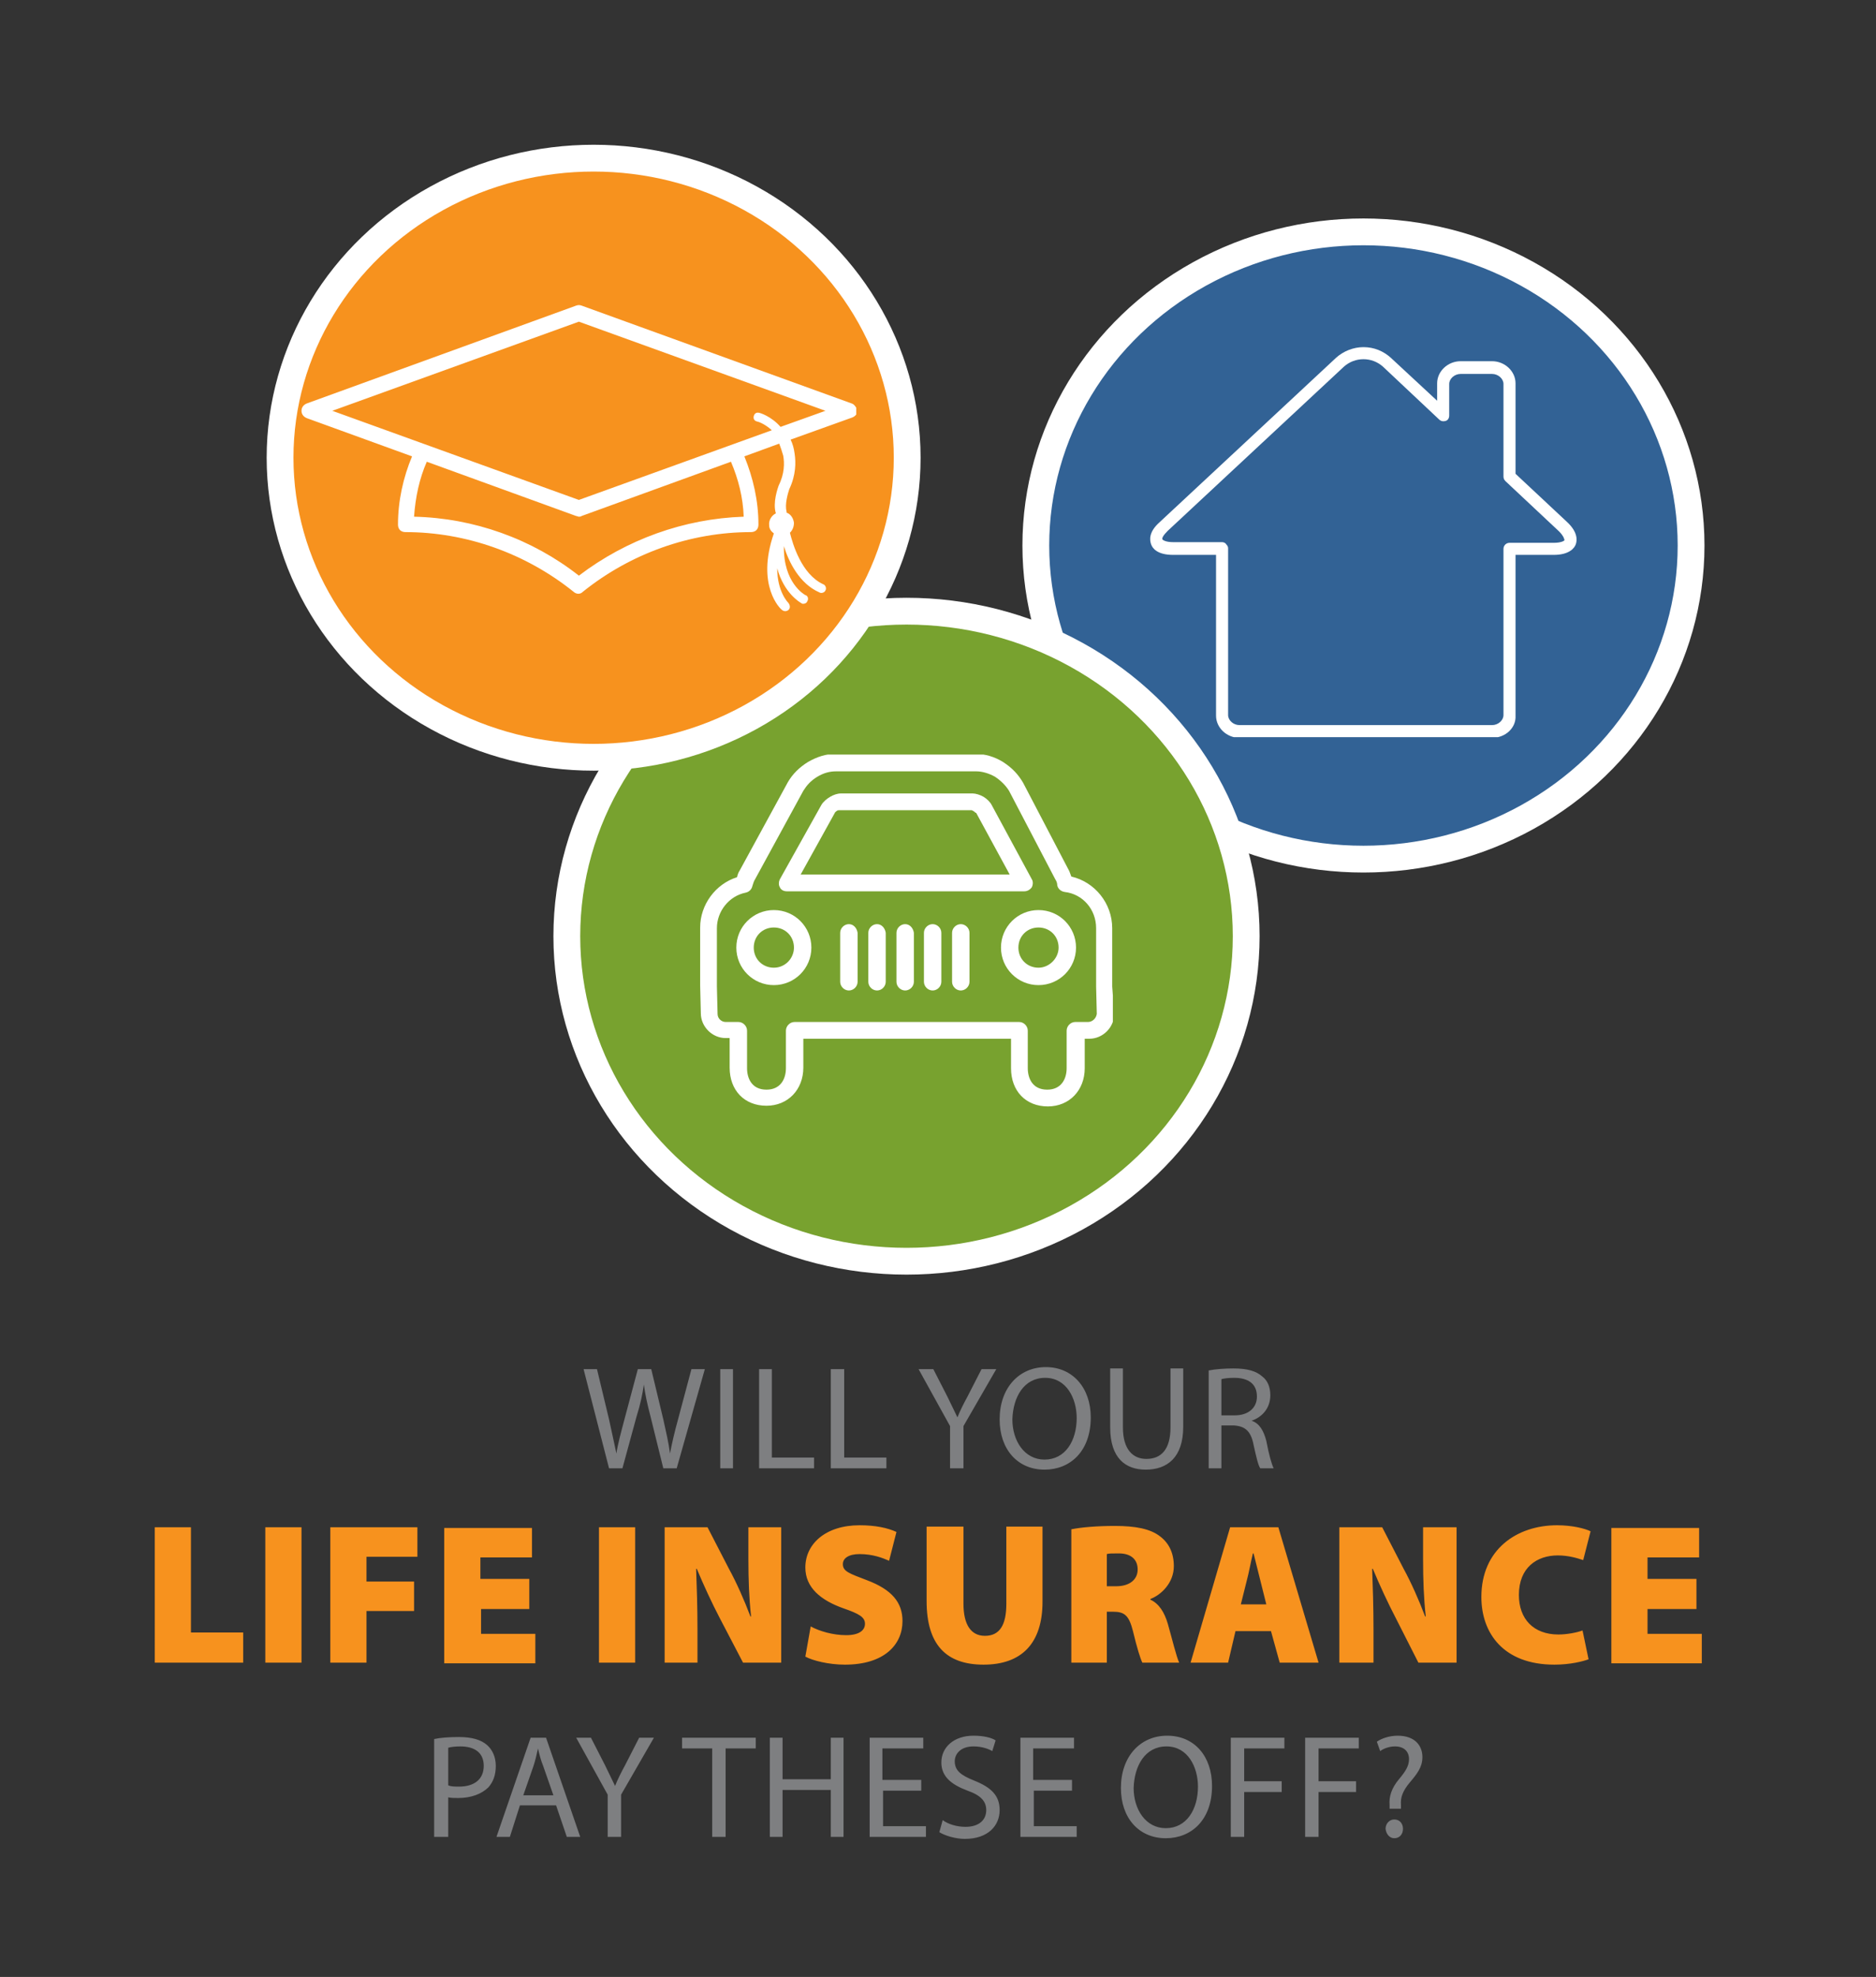 <?xml version="1.0" encoding="utf-8"?>
<!-- Generator: Adobe Illustrator 18.1.1, SVG Export Plug-In . SVG Version: 6.00 Build 0)  -->
<svg version="1.1" id="Layer_1" xmlns="http://www.w3.org/2000/svg" xmlns:xlink="http://www.w3.org/1999/xlink" x="0px" y="0px"
	 viewBox="0 0 280 295" enable-background="new 0 0 280 295" xml:space="preserve">
<rect x="0" y="0" width="280" height="295" fill="#333333" stroke="none"/>
<g>
	<defs>
		<rect id="SVGID_1_" x="-10.4" y="21.6" width="304.8" height="262"/>
	</defs>
	<clipPath id="SVGID_2_">
		<use xlink:href="#SVGID_1_"  overflow="visible"/>
	</clipPath>
	<path clip-path="url(#SVGID_2_)" fill="#7E7F81" d="M208.1,274.3c0.8,0,1.3-0.6,1.3-1.4c0-0.8-0.5-1.4-1.3-1.4
		c-0.7,0-1.3,0.6-1.3,1.4C206.9,273.7,207.4,274.3,208.1,274.3 M209.1,269.9l0-0.6c-0.1-1.1,0.3-2.1,1.3-3.3
		c1.1-1.3,1.9-2.3,1.9-3.8c0-1.7-1.1-3.2-3.7-3.2c-1.2,0-2.4,0.4-3.1,0.9l0.5,1.4c0.5-0.4,1.4-0.7,2.2-0.7c1.4,0,2.1,0.8,2.1,1.9
		c0,1-0.5,1.8-1.5,3c-1.1,1.3-1.5,2.6-1.4,3.8l0,0.6H209.1z M194.9,274.1h1.9v-6.7h5.6v-1.6h-5.6v-4.9h6v-1.6h-8V274.1z
		 M183.8,274.1h1.9v-6.7h5.6v-1.6h-5.6v-4.9h6v-1.6h-8V274.1z M174.1,260.6c3.2,0,4.7,3.1,4.7,6c0,3.4-1.7,6.2-4.8,6.2
		c-3,0-4.8-2.8-4.8-6C169.3,263.5,170.9,260.6,174.1,260.6 M174.2,259c-4,0-6.9,3.1-6.9,7.8c0,4.5,2.7,7.5,6.7,7.5
		c3.8,0,6.9-2.7,6.9-7.8C180.9,262.1,178.3,259,174.2,259 M159.9,265.6h-5.7v-4.7h6.1v-1.6h-8v14.8h8.4v-1.6h-6.4v-5.3h5.7V265.6z
		 M140.2,273.4c0.8,0.5,2.4,1,3.8,1c3.5,0,5.2-2,5.2-4.3c0-2.2-1.3-3.4-3.8-4.4c-2-0.8-2.9-1.5-2.9-2.9c0-1,0.8-2.2,2.8-2.2
		c1.3,0,2.3,0.4,2.8,0.7l0.5-1.6c-0.6-0.4-1.8-0.7-3.3-0.7c-2.9,0-4.8,1.7-4.8,4c0,2.1,1.5,3.3,3.9,4.2c2,0.7,2.8,1.6,2.8,2.9
		c0,1.5-1.1,2.5-3.1,2.5c-1.3,0-2.6-0.4-3.4-1L140.2,273.4z M137.4,265.6h-5.7v-4.7h6.1v-1.6h-8v14.8h8.4v-1.6h-6.4v-5.3h5.7V265.6z
		 M114.9,259.3v14.8h1.9v-7h7.2v7h1.9v-14.8H124v6.2h-7.2v-6.2H114.9z M106.4,274.1h1.9v-13.2h4.5v-1.6h-11v1.6h4.5V274.1z
		 M92.7,274.1v-6.3l4.9-8.5h-2.2l-2.1,4.1c-0.6,1.1-1.1,2.1-1.5,3.1h0c-0.5-1-0.9-1.9-1.5-3.1l-2.1-4.1h-2.2l4.7,8.5v6.3H92.7z
		 M78.1,267.9l1.5-4.3c0.3-0.9,0.5-1.8,0.7-2.7h0c0.2,0.9,0.4,1.7,0.8,2.7l1.5,4.3H78.1z M83,269.4l1.6,4.7h2l-5.1-14.8h-2.3
		l-5.1,14.8h2l1.5-4.7H83z M66.9,260.8c0.3-0.1,1-0.2,1.8-0.2c2.1,0,3.5,0.9,3.5,2.9c0,2-1.4,3.1-3.7,3.1c-0.6,0-1.2,0-1.6-0.2
		V260.8z M65,274.1h1.9v-5.9c0.4,0.1,1,0.1,1.5,0.1c1.9,0,3.5-0.6,4.5-1.6c0.7-0.8,1.1-1.8,1.1-3.2c0-1.3-0.5-2.4-1.3-3.1
		c-0.9-0.8-2.3-1.2-4.2-1.2c-1.5,0-2.8,0.1-3.7,0.3V274.1z"/>
	<path clip-path="url(#SVGID_2_)" fill="#F7921E" d="M253.2,235.6h-7.3v-3.2h7.7v-4.4h-13.1v20.2H254v-4.4h-8.1v-3.7h7.3V235.6z
		 M236.2,243.3c-0.8,0.3-2.3,0.6-3.6,0.6c-3.7,0-5.9-2.3-5.9-5.9c0-4.1,2.7-5.9,5.8-5.9c1.6,0,2.9,0.4,3.8,0.7l1.1-4.3
		c-0.8-0.4-2.7-0.9-5-0.9c-6,0-11.3,3.6-11.3,10.7c0,5.4,3.3,10.1,10.9,10.1c2.4,0,4.3-0.5,5.1-0.8L236.2,243.3z M205,248.1v-5
		c0-3.3-0.1-6.3-0.2-9h0.1c1,2.4,2.3,5.2,3.4,7.3l3.4,6.7h5.7v-20.2h-5v4.8c0,3,0.1,5.8,0.4,8.5h-0.1c-0.9-2.4-2.1-5.1-3.2-7.1
		l-3.2-6.2h-6.4v20.2H205z M185.2,239.4l0.9-3.6c0.3-1.1,0.6-2.8,0.9-4h0.1c0.3,1.2,0.7,2.8,1,4l0.9,3.6H185.2z M189.7,243.4
		l1.3,4.7h5.8l-6-20.2h-7.2l-5.9,20.2h5.6l1.1-4.7H189.7z M165.2,231.9c0.3-0.1,0.8-0.1,1.8-0.1c1.8,0,2.8,0.9,2.8,2.4
		s-1.2,2.5-3.2,2.5h-1.4V231.9z M159.8,248.1h5.4v-7.6h0.9c1.7,0,2.4,0.5,3,2.9c0.6,2.5,1.1,4.1,1.4,4.7h5.5
		c-0.4-0.8-1.1-3.7-1.7-5.8c-0.5-1.7-1.3-3-2.6-3.6v-0.1c1.6-0.6,3.5-2.4,3.5-4.9c0-1.9-0.7-3.4-2-4.4c-1.5-1.2-3.8-1.6-6.8-1.6
		c-2.7,0-5,0.2-6.5,0.5V248.1z M138.3,227.9v11c0,6.5,2.9,9.5,8.5,9.5c5.7,0,8.8-3.2,8.8-9.4v-11.2h-5.4v11.5c0,3.2-1,4.8-3.2,4.8
		c-2.1,0-3.2-1.7-3.2-4.8v-11.5H138.3z M120.2,247.2c1.1,0.6,3.5,1.2,5.9,1.2c5.9,0,8.6-3,8.6-6.5c0-2.8-1.6-4.7-5.3-6.1
		c-2.6-1-3.6-1.3-3.6-2.4c0-0.9,0.9-1.5,2.5-1.5c2,0,3.5,0.6,4.4,1l1.1-4.3c-1.3-0.6-3.1-1-5.5-1c-5.1,0-8.1,2.8-8.1,6.3
		c0,3,2.3,4.9,5.7,6.1c2.3,0.8,3.2,1.3,3.2,2.3c0,1-0.9,1.7-2.8,1.7c-2,0-4-0.6-5.3-1.3L120.2,247.2z M104.1,248.1v-5
		c0-3.3-0.1-6.3-0.2-9h0.1c1,2.4,2.3,5.2,3.4,7.3l3.5,6.7h5.7v-20.2h-4.9v4.8c0,3,0.1,5.8,0.4,8.5h-0.1c-0.9-2.4-2.1-5.1-3.2-7.1
		l-3.2-6.2h-6.4v20.2H104.1z M89.4,248.1h5.4v-20.2h-5.4V248.1z M79,235.6h-7.3v-3.2h7.7v-4.4H66.3v20.2h13.6v-4.4h-8.1v-3.7H79
		V235.6z M49.3,248.1h5.4v-7.7h7.1V236h-7.1v-3.7h7.6v-4.4h-13V248.1z M39.6,248.1H45v-20.2h-5.4V248.1z M23.1,248.1h13.2v-4.5h-7.8
		v-15.7h-5.4V248.1z"/>
	<path clip-path="url(#SVGID_2_)" fill="#7E7F81" d="M182.3,205.8c0.3-0.1,1-0.2,1.9-0.2c2,0,3.4,0.8,3.4,2.8c0,1.7-1.3,2.8-3.3,2.8
		h-2V205.8z M180.4,219.1h1.9v-6.4h1.8c1.7,0.1,2.6,0.8,3,2.9c0.4,1.8,0.7,3.1,1,3.5h2c-0.3-0.6-0.7-2-1.1-4.1c-0.4-1.5-1-2.6-2.2-3
		V212c1.5-0.5,2.8-1.8,2.8-3.8c0-1.2-0.4-2.2-1.2-2.8c-0.9-0.8-2.2-1.2-4.3-1.2c-1.3,0-2.7,0.1-3.7,0.3V219.1z M165.7,204.3v8.7
		c0,4.6,2.3,6.3,5.3,6.3c3.2,0,5.6-1.8,5.6-6.4v-8.7h-1.9v8.8c0,3.3-1.4,4.7-3.6,4.7c-2,0-3.5-1.4-3.5-4.7v-8.8H165.7z M156,205.6
		c3.2,0,4.7,3.1,4.7,6c0,3.4-1.7,6.2-4.8,6.2c-3,0-4.8-2.8-4.8-6C151.2,208.5,152.8,205.6,156,205.6 M156.1,204
		c-4,0-6.9,3.1-6.9,7.8c0,4.5,2.7,7.5,6.7,7.5c3.8,0,6.9-2.7,6.9-7.8C162.8,207.1,160.1,204,156.1,204 M143.8,219.1v-6.3l4.9-8.5
		h-2.2l-2.1,4.1c-0.6,1.1-1.1,2.1-1.5,3.1h0c-0.5-1-0.9-1.9-1.5-3.1l-2.1-4.1h-2.2l4.7,8.5v6.3H143.8z M124,219.1h8.3v-1.6H126
		v-13.2H124V219.1z M113.2,219.1h8.3v-1.6h-6.3v-13.2h-1.9V219.1z M107.5,219.1h1.9v-14.8h-1.9V219.1z M92.9,219.1l2.1-7.7
		c0.6-1.9,0.9-3.4,1.1-4.8h0c0.2,1.5,0.5,2.9,1,4.8l1.9,7.7h2l4.2-14.8h-2l-2,7.5c-0.5,1.8-0.9,3.5-1.2,5.1h0
		c-0.2-1.6-0.6-3.3-1-5.1l-1.8-7.5h-2l-2,7.5c-0.5,1.9-1,3.7-1.2,5.1h0c-0.3-1.4-0.7-3.3-1.1-5.1l-1.8-7.5h-2l3.8,14.8H92.9z"/>
	<path clip-path="url(#SVGID_2_)" fill="#326295" d="M203.5,128.3c27,0,48.9-21,48.9-46.8c0-25.9-21.9-46.8-48.9-46.8
		c-27,0-48.9,21-48.9,46.8C154.6,107.3,176.5,128.3,203.5,128.3"/>
	<ellipse clip-path="url(#SVGID_2_)" fill="none" stroke="#FFFFFF" stroke-width="4" cx="203.5" cy="81.4" rx="48.9" ry="46.8"/>
</g>
<g>
	<defs>
		<rect id="SVGID_3_" x="171.6" y="51.8" width="63.8" height="58.2"/>
	</defs>
	<clipPath id="SVGID_4_">
		<use xlink:href="#SVGID_3_"  overflow="visible"/>
	</clipPath>
	<path clip-path="url(#SVGID_4_)" fill="#FFFFFF" d="M222.7,110.1H185c-1.9,0-3.5-1.5-3.5-3.3v-24h-6.4c-2.4,0-3.1-1-3.3-1.6
		c-0.2-0.6-0.4-1.8,1.3-3.3l26.3-24.5c1.1-1,2.6-1.6,4.1-1.6c1.6,0,3,0.6,4.1,1.6l6.9,6.4v-2.6c0-1.8,1.6-3.3,3.5-3.3h4.7
		c1.9,0,3.5,1.5,3.5,3.3v13.5l7.7,7.2c1.6,1.5,1.5,2.7,1.3,3.3c-0.2,0.6-1,1.6-3.3,1.6h-5.7v24C226.3,108.6,224.7,110.1,222.7,110.1
		 M182.4,80.9c0.2,0,0.5,0.1,0.6,0.3c0.2,0.2,0.3,0.4,0.3,0.6v24.9c0,0.8,0.8,1.5,1.7,1.5h37.7c0.9,0,1.7-0.7,1.7-1.5V81.9
		c0-0.5,0.4-0.9,0.9-0.9l6.6,0c1.1,0,1.6-0.3,1.6-0.4c0-0.1-0.1-0.6-0.8-1.3l-8-7.5c-0.2-0.2-0.3-0.4-0.3-0.7V57.3
		c0-0.8-0.8-1.5-1.7-1.5h-4.7c-0.9,0-1.7,0.7-1.7,1.5V62c0,0.4-0.2,0.7-0.5,0.8c-0.3,0.1-0.7,0.1-1-0.2l-8.4-7.9
		c-0.8-0.7-1.8-1.1-2.9-1.1c-1.1,0-2.1,0.4-2.9,1.1l-26.3,24.5c-0.7,0.7-0.9,1.1-0.8,1.3c0.1,0.1,0.5,0.4,1.6,0.4L182.4,80.9z"/>
</g>
<g>
	<defs>
		<rect id="SVGID_5_" x="-10.4" y="21.6" width="304.8" height="262"/>
	</defs>
	<clipPath id="SVGID_6_">
		<use xlink:href="#SVGID_5_"  overflow="visible"/>
	</clipPath>
	<path clip-path="url(#SVGID_6_)" fill="#78A22F" d="M135.3,188.3c28,0,50.7-21.7,50.7-48.5c0-26.8-22.7-48.5-50.7-48.5
		c-28,0-50.7,21.7-50.7,48.5C84.6,166.5,107.3,188.3,135.3,188.3"/>
	<ellipse clip-path="url(#SVGID_6_)" fill="none" stroke="#FFFFFF" stroke-width="4" cx="135.3" cy="139.7" rx="50.7" ry="48.5"/>
</g>
<g>
	<defs>
		<rect id="SVGID_7_" x="104.5" y="112.6" width="61.6" height="52.5"/>
	</defs>
	<clipPath id="SVGID_8_">
		<use xlink:href="#SVGID_7_"  overflow="visible"/>
	</clipPath>
	<path clip-path="url(#SVGID_8_)" fill="#FFFFFF" d="M117.4,133h35.5c0.4,0,0.8-0.2,1.1-0.6c0.2-0.4,0.2-0.9,0-1.2l-6-11.1
		c-0.2-0.4-0.7-0.9-1.2-1.2c-0.5-0.3-1.2-0.5-1.6-0.5c0,0,0,0,0,0h-19.7c0,0,0,0,0,0c-0.5,0-1.1,0.2-1.6,0.5c-0.5,0.3-1,0.7-1.3,1.2
		l-6.2,11.1c-0.2,0.4-0.2,0.9,0,1.2C116.5,132.7,116.9,133,117.4,133 M124.6,121.3c0-0.1,0.2-0.2,0.3-0.3c0.1-0.1,0.3-0.1,0.4-0.1
		h19.7c0.1,0,0.2,0.1,0.4,0.2c0.1,0.1,0.2,0.2,0.3,0.2l5,9.2h-31.2L124.6,121.3z"/>
	<path clip-path="url(#SVGID_8_)" fill="#FFFFFF" d="M166,147.2v-8.7c0-3.7-2.6-6.9-6.1-7.7c-0.1-0.3-0.2-0.5-0.3-0.8l-6.9-13.2
		c-0.7-1.2-1.6-2.2-3-3.1c-1.3-0.8-2.7-1.2-4.1-1.2h-20.9c-1.4,0-2.7,0.4-4.1,1.2c-1.3,0.8-2.3,1.8-3,3l-7.2,13.2
		c-0.2,0.3-0.3,0.6-0.4,1c-3.2,1-5.5,4.1-5.5,7.5v8.7l0.1,4.1c0,2,1.7,3.7,3.7,3.7h0.6v4.4c0,3.4,2.2,5.7,5.5,5.7
		c3.2,0,5.5-2.4,5.5-5.7V155h31v4.4c0,3.4,2.2,5.7,5.5,5.7c3.2,0,5.5-2.4,5.5-5.7V155h0.7c2,0,3.7-1.7,3.7-3.7L166,147.2z
		 M162.4,152.5h-1.9c-0.7,0-1.3,0.6-1.3,1.3v5.6c0,1.6-0.8,3.2-2.9,3.2c-2.2,0-2.9-1.7-2.9-3.2v-5.6c0-0.7-0.6-1.3-1.3-1.3h-33.5
		c-0.7,0-1.3,0.6-1.3,1.3v5.6c0,1.6-0.8,3.2-2.9,3.2c-2.2,0-2.9-1.7-2.9-3.2v-5.6c0-0.7-0.6-1.3-1.3-1.3h-1.9
		c-0.6,0-1.2-0.5-1.2-1.2l-0.1-4.1v-8.7c0-2.5,1.8-4.8,4.3-5.3c0.5-0.1,0.9-0.5,1-1c0.1-0.3,0.2-0.7,0.4-1l7.2-13.2
		c0.5-0.8,1.1-1.5,2.1-2.1c1-0.6,1.9-0.8,2.8-0.8h20.9c0.9,0,1.9,0.3,2.8,0.8c0.9,0.6,1.6,1.3,2.1,2.1l6.9,13.2
		c0.2,0.3,0.3,0.6,0.3,0.9c0.1,0.5,0.5,0.9,1.1,1c2.7,0.3,4.7,2.6,4.7,5.4l0,8.7l0.1,4.1C163.6,152,163,152.5,162.4,152.5"/>
</g>
<g>
	<defs>
		<rect id="SVGID_9_" x="104.5" y="108.2" width="61.6" height="56.9"/>
	</defs>
	<clipPath id="SVGID_10_">
		<use xlink:href="#SVGID_9_"  overflow="visible"/>
	</clipPath>
	<path clip-path="url(#SVGID_10_)" fill="#FFFFFF" d="M115.5,135.8c-3.1,0-5.6,2.5-5.6,5.6c0,3.1,2.5,5.6,5.6,5.6
		c3.1,0,5.6-2.5,5.6-5.6C121.1,138.3,118.6,135.8,115.5,135.8 M115.5,144.4c-1.7,0-3-1.3-3-3c0-1.7,1.3-3,3-3c1.7,0,3,1.3,3,3
		C118.5,143,117.2,144.4,115.5,144.4"/>
	<path clip-path="url(#SVGID_10_)" fill="#FFFFFF" d="M155,135.8c-3.1,0-5.6,2.5-5.6,5.6c0,3.1,2.5,5.6,5.6,5.6
		c3.1,0,5.6-2.5,5.6-5.6C160.6,138.3,158.1,135.8,155,135.8 M155,144.4c-1.7,0-3-1.3-3-3c0-1.7,1.3-3,3-3c1.7,0,3,1.3,3,3
		C158,143,156.6,144.4,155,144.4"/>
	<path clip-path="url(#SVGID_10_)" fill="#FFFFFF" d="M126.7,137.9c-0.7,0-1.3,0.6-1.3,1.3v7.3c0,0.7,0.6,1.3,1.3,1.3
		c0.7,0,1.3-0.6,1.3-1.3v-7.3C127.9,138.5,127.4,137.9,126.7,137.9"/>
	<path clip-path="url(#SVGID_10_)" fill="#FFFFFF" d="M130.9,137.9c-0.7,0-1.3,0.6-1.3,1.3v7.3c0,0.7,0.6,1.3,1.3,1.3
		c0.7,0,1.3-0.6,1.3-1.3v-7.3C132.1,138.5,131.6,137.9,130.9,137.9"/>
	<path clip-path="url(#SVGID_10_)" fill="#FFFFFF" d="M135.1,137.9c-0.7,0-1.3,0.6-1.3,1.3v7.3c0,0.7,0.6,1.3,1.3,1.3
		s1.3-0.6,1.3-1.3v-7.3C136.3,138.5,135.8,137.9,135.1,137.9"/>
	<path clip-path="url(#SVGID_10_)" fill="#FFFFFF" d="M139.2,137.9c-0.7,0-1.3,0.6-1.3,1.3v7.3c0,0.7,0.6,1.3,1.3,1.3
		c0.7,0,1.3-0.6,1.3-1.3v-7.3C140.5,138.5,139.9,137.9,139.2,137.9"/>
	<path clip-path="url(#SVGID_10_)" fill="#FFFFFF" d="M143.4,137.9c-0.7,0-1.3,0.6-1.3,1.3v7.3c0,0.7,0.6,1.3,1.3,1.3
		c0.7,0,1.3-0.6,1.3-1.3v-7.3C144.7,138.5,144.1,137.9,143.4,137.9"/>
</g>
<g>
	<defs>
		<rect id="SVGID_11_" x="-10.4" y="21.6" width="304.8" height="262"/>
	</defs>
	<clipPath id="SVGID_12_">
		<use xlink:href="#SVGID_11_"  overflow="visible"/>
	</clipPath>
	<path clip-path="url(#SVGID_12_)" fill="#F7921E" d="M88.6,113.1c25.8,0,46.8-20,46.8-44.7c0-24.7-20.9-44.7-46.8-44.7
		s-46.8,20-46.8,44.7C41.8,93.1,62.8,113.1,88.6,113.1"/>
	<ellipse clip-path="url(#SVGID_12_)" fill="none" stroke="#FFFFFF" stroke-width="4" cx="88.6" cy="68.3" rx="46.8" ry="44.7"/>
</g>
<g>
	<defs>
		<rect id="SVGID_13_" x="45" y="45.5" width="82.8" height="45.7"/>
	</defs>
	<clipPath id="SVGID_14_">
		<use xlink:href="#SVGID_13_"  overflow="visible"/>
	</clipPath>
	<path clip-path="url(#SVGID_14_)" fill="#FFFFFF" d="M127.1,60.2L86.8,45.6c-0.3-0.1-0.5-0.1-0.8,0L45.8,60.2
		c-0.5,0.2-0.8,0.6-0.8,1.1c0,0.5,0.3,0.9,0.8,1.1l15.7,5.7c-1.3,3.1-2.1,6.6-2.1,10.2c0,0.3,0.1,0.6,0.3,0.8
		c0.2,0.2,0.5,0.3,0.8,0.3c9.1,0,18,3.2,25.1,8.9c0.2,0.2,0.5,0.3,0.7,0.3c0.3,0,0.5-0.1,0.7-0.3c7.1-5.7,16-8.9,25.1-8.9
		c0.3,0,0.6-0.1,0.8-0.3c0.2-0.2,0.3-0.5,0.3-0.8c0-3.6-0.8-7-2.1-10.2l5.2-1.9c0.2,0.5,0.4,1.1,0.6,1.8c0.2,1.1,0.2,2.7-0.7,4.5
		c-0.1,0.3-0.9,2.5-0.4,4.1c-0.6,0.3-1.1,1-1,1.8c0,0.5,0.3,0.9,0.7,1.2c-2.7,7.8,1,11.3,1.2,11.4c0.1,0.1,0.3,0.2,0.5,0.2
		c0.2,0,0.4-0.1,0.5-0.2c0.3-0.3,0.2-0.7,0-1c-0.1-0.1-1.7-1.7-1.7-5.2c1,3.7,3.4,5.1,3.6,5.2c0.1,0.1,0.2,0.1,0.3,0.1
		c0.2,0,0.5-0.1,0.6-0.4c0.2-0.3,0.1-0.8-0.3-0.9c-0.2-0.1-3.3-1.9-3.2-7.3c0.7,2.3,2.3,5.6,5.3,6.9c0.3,0.2,0.8,0,0.9-0.3
		c0.2-0.3,0-0.8-0.3-0.9c-3.3-1.5-4.6-6.1-5-7.7c0.4-0.4,0.6-0.9,0.6-1.5c-0.1-0.7-0.5-1.3-1.1-1.5c0-0.1,0-0.2,0-0.2
		c-0.3-1,0.2-2.7,0.4-3.3c1-2.1,1-4,0.8-5.3c-0.1-0.8-0.3-1.5-0.6-2.1l9.2-3.3c0.5-0.2,0.8-0.6,0.8-1.1
		C127.8,60.8,127.5,60.3,127.1,60.2 M113.3,61.6c-0.4-0.1-0.7,0.1-0.8,0.5c-0.1,0.4,0.1,0.7,0.5,0.8c0.1,0,1.1,0.3,2.2,1.3
		L86.4,74.6L49.6,61.3l36.8-13.3l36.8,13.3l-6.7,2.4C115.1,62.1,113.4,61.6,113.3,61.6 M86.4,85.9c-7-5.5-15.7-8.6-24.6-8.8
		c0.2-2.9,0.8-5.7,1.9-8.2L86,77c0.1,0,0.3,0.1,0.4,0.1c0.1,0,0.3,0,0.4-0.1l22.3-8.1c1.1,2.6,1.8,5.3,1.9,8.2
		C102.1,77.4,93.5,80.5,86.4,85.9"/>
</g>
<g>
</g>
<g>
</g>
<g>
</g>
<g>
</g>
<g>
</g>
<g>
</g>
</svg>
